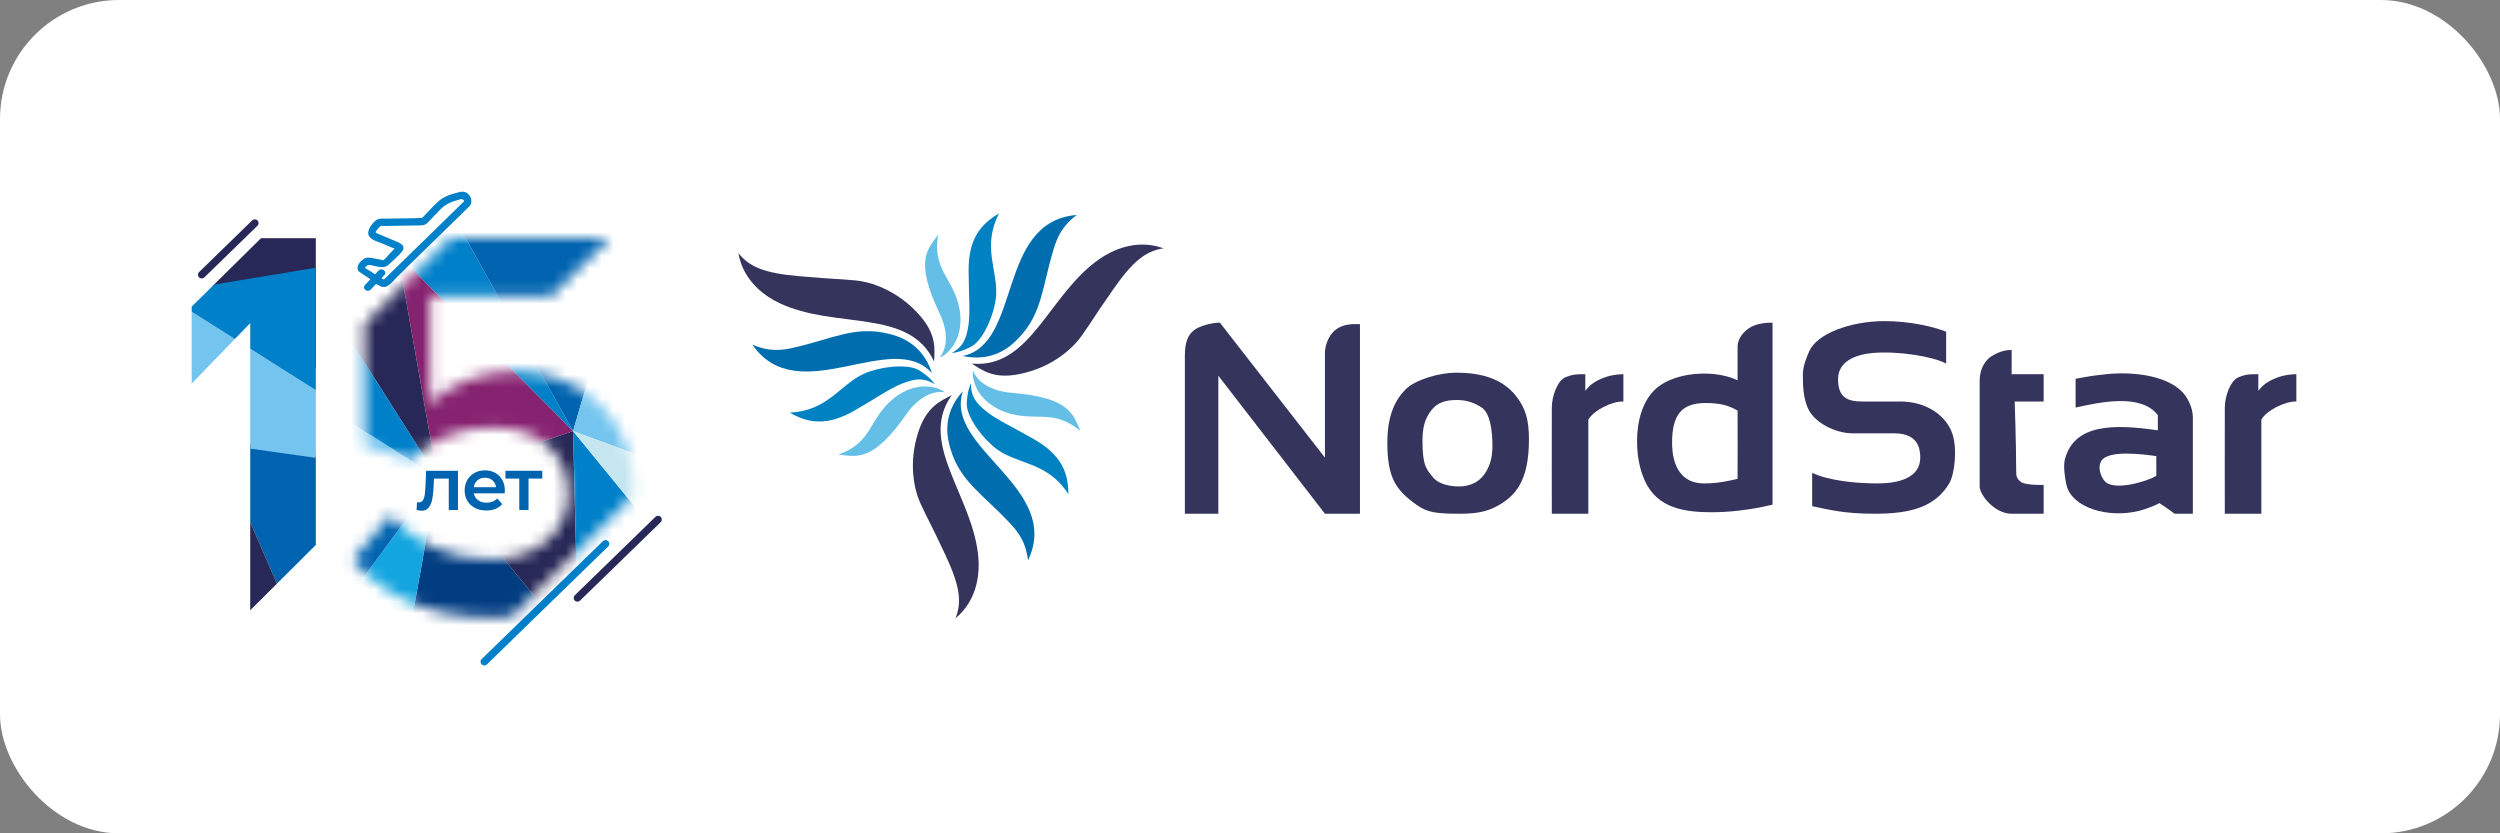<?xml version="1.0" encoding="UTF-8"?> <svg xmlns="http://www.w3.org/2000/svg" width="210" height="70" viewBox="0 0 210 70" fill="none"><rect x="0" y="0" width="210" height="70" fill="#808080" stroke="none"/> <rect width="210" height="70" rx="10" fill="white"></rect> <g clip-path="url(#clip0_7_930)"> <path d="M159.64 33.726H156.445C155.261 33.726 154.377 33.452 154.398 31.815C154.414 30.36 155.851 29.774 157.338 29.648C159.433 29.473 162.344 29.931 163.477 30.54V27.865C162.47 27.452 160.401 26.959 158.232 26.974C155.429 26.992 152.615 28.023 151.965 29.522C151.316 31.019 151.452 31.369 151.452 32.07C151.452 32.769 151.574 33.782 151.965 34.49C152.506 35.474 154.083 36.401 155.674 36.401H159.127C161.119 36.401 161.301 37.685 161.301 38.441C161.301 40.119 159.529 40.588 157.849 40.606C156.068 40.625 153.601 40.391 152.222 39.715V42.518C153.649 42.816 154.924 43.154 157.465 43.154C160.486 43.154 162.546 42.597 163.732 40.606C164.201 39.819 164.431 37.673 163.988 36.401C163.451 34.855 161.75 33.726 159.64 33.726Z" fill="#34345C"></path> <path d="M112.317 27.612C111.718 27.985 111.295 28.869 111.295 29.651V38.442C111.295 38.442 102.552 27.208 102.469 27.102C101.694 27.109 100.706 27.412 100.295 27.739C99.785 28.144 99.528 28.739 99.528 29.904V43.154H102.342V31.561L111.296 43.154H114.236V27.229C113.44 27.212 112.917 27.236 112.317 27.612Z" fill="#34345C"></path> <path d="M145.957 40.225C144.395 40.586 143.756 40.606 143.143 40.606C140.478 40.606 140.456 37.806 140.456 37.167C140.456 34.809 141.292 33.854 143.269 33.854C144.516 33.854 145.239 34.069 145.957 34.491C145.967 36.208 145.957 38.769 145.957 40.225ZM146.851 27.612C146.269 28.033 145.957 28.59 145.957 29.142V31.944C143.956 30.997 140.73 31.265 139.177 32.581C137.893 33.668 137.513 35.548 137.513 37.04C137.513 38.337 137.736 39.41 138.152 40.352C139.198 42.722 141.562 43.028 143.779 43.028C145.082 43.028 146.841 42.883 148.895 42.391V27.102C148.192 27.102 147.41 27.207 146.851 27.612Z" fill="#34345C"></path> <path d="M168.978 29.395C168.317 29.396 167.827 29.606 167.314 29.904C166.805 30.202 166.292 30.954 166.292 31.943V40.861C166.292 41.561 167.531 43.154 168.978 43.154H171.666V40.735C171.666 40.735 170.124 40.779 169.747 40.48C169.463 40.254 169.362 40.045 169.362 39.716C169.362 37.427 169.234 33.727 169.234 33.727H171.666V31.433H168.978V29.395Z" fill="#34345C"></path> <path d="M124.851 39.588C124.386 40.421 123.572 40.862 122.548 40.862C121.527 40.862 120.726 40.544 120.374 40.098C119.868 39.454 119.488 39.206 119.488 37.051C119.488 35.818 119.72 35.205 120.119 34.618C120.739 33.706 121.591 33.601 122.421 33.601C123.308 33.601 123.966 33.907 124.467 34.236C125.147 34.682 125.364 36.11 125.364 37.421C125.364 38.494 125.149 39.054 124.851 39.588ZM127.409 33.344C126.006 31.463 123.62 31.305 122.293 31.305C120.967 31.305 118.922 31.862 118.071 32.707C117.216 33.561 116.536 34.882 116.536 37.167C116.536 40.139 117.251 41.154 118.967 42.39C119.911 43.071 120.681 43.154 122.675 43.154C124.041 43.154 124.922 42.962 125.744 42.518C127.291 41.683 128.431 40.417 128.431 36.913C128.433 35.245 128.136 34.319 127.409 33.344Z" fill="#34345C"></path> <path d="M181.13 39.969C180.466 40.388 178.046 41.143 177.036 40.607C176.535 40.342 176.128 39.287 176.525 38.695C177.124 37.799 179.89 38.138 181.13 38.314V39.969ZM183.559 33.218C182.354 31.589 179.337 31.178 176.909 31.433C175.389 31.592 175.161 31.688 174.351 31.816V34.236C176.335 33.801 179.843 33.004 181.258 34.872V36.147C177.413 35.582 174.24 35.656 173.455 38.568C173.322 39.066 173.402 39.944 173.583 40.734C174.019 42.63 177.059 43.579 179.721 42.9C180.199 42.778 180.921 42.517 181.385 42.263C181.939 42.606 182.664 43.154 182.664 43.154H184.199V35.001C184.182 34.226 183.758 33.486 183.559 33.218Z" fill="#34345C"></path> <path d="M189.698 32.835V31.433C189.04 31.434 188.715 31.413 188.034 31.688C187.352 31.963 186.884 33.297 186.884 34.236C186.873 36.431 186.884 43.154 186.884 43.154H189.953V35.255C190.374 34.471 191.98 33.688 192.894 33.726V31.433C191.528 31.441 190.265 32.018 189.698 32.835Z" fill="#34345C"></path> <path d="M133.166 32.835V31.433C132.509 31.434 132.185 31.413 131.502 31.688C130.819 31.963 130.352 33.297 130.352 34.236C130.342 36.431 130.352 43.154 130.352 43.154H133.42V35.255C133.841 34.471 135.446 33.688 136.364 33.726V31.433C134.995 31.441 133.73 32.018 133.166 32.835Z" fill="#34345C"></path> <path d="M92.365 21.75C88.076 24.707 86.597 31.008 81.621 30.54C82.534 31.118 83.484 31.846 85.587 31.432C88.493 30.862 90.212 29.127 90.83 28.247C91.968 26.633 91.497 27.2 93.516 24.297C95.2 21.877 96.284 21.08 97.738 20.859C95.411 20.014 93.36 21.063 92.365 21.75Z" fill="#34345C"></path> <path d="M79.948 33.195C78.991 33.689 77.88 34.143 77.183 36.162C76.22 38.952 76.861 41.303 77.315 42.28C78.147 44.068 77.889 43.38 79.396 46.576C80.652 49.24 80.799 50.576 80.262 51.939C82.163 50.36 82.282 48.068 82.186 46.864C81.772 41.684 77.045 37.247 79.948 33.195Z" fill="#34345C"></path> <path d="M78.465 30.379C78.514 29.304 78.676 28.121 77.271 26.509C75.331 24.281 72.966 23.655 71.891 23.558C69.92 23.38 70.646 23.502 67.115 23.198C64.17 22.946 62.937 22.404 62.021 21.258C62.442 23.69 64.373 24.94 65.467 25.458C70.175 27.699 76.397 25.846 78.465 30.379Z" fill="#34345C"></path> <path d="M80.852 29.904C83.564 30.488 85.056 28.928 85.585 28.375C87.574 26.296 87.526 24.099 88.527 20.859C88.831 19.875 89.246 18.959 90.446 18.055C83.683 18.613 85.853 28.907 80.852 29.904Z" fill="#006EAE"></path> <path d="M80.887 32.852C79.019 34.897 79.623 36.965 79.837 37.699C80.644 40.455 82.576 41.517 84.886 44.005C85.588 44.762 86.175 45.579 86.356 47.066C89.269 40.961 79.243 37.662 80.887 32.852Z" fill="#006EAE"></path> <path d="M74.607 28.028C71.808 27.342 69.917 28.475 66.597 29.221C65.588 29.446 64.583 29.542 63.202 28.955C67.047 34.52 74.935 27.532 78.29 31.358C77.45 28.725 75.351 28.209 74.607 28.028Z" fill="#006EAE"></path> <path d="M83.667 24.937C83.866 22.76 82.448 20.751 83.922 17.929C82.314 18.855 81.347 20.134 81.363 22.77C81.379 24.883 81.503 26.231 81.363 27.23C81.171 28.622 80.824 29.138 79.957 29.651C80.493 29.631 81.427 29.241 81.747 29.014C82.711 28.331 83.544 26.283 83.667 24.937Z" fill="#0081C1"></path> <path d="M86.825 36.878C84.984 35.829 83.752 35.26 82.953 34.638C81.841 33.772 81.568 33.215 81.558 32.209C81.307 32.681 81.177 33.68 81.213 34.071C81.321 35.244 82.681 36.99 83.788 37.773C85.578 39.036 88.035 38.822 89.743 41.51C89.746 39.66 89.124 38.185 86.825 36.878Z" fill="#0081C1"></path> <path d="M77.068 31.029C75.995 30.535 73.798 30.833 72.563 31.398C70.568 32.305 69.522 34.53 66.332 34.657C67.936 35.587 69.529 35.79 71.82 34.463C73.652 33.401 74.765 32.625 75.705 32.248C77.014 31.722 77.635 31.765 78.512 32.262C78.228 31.806 77.425 31.193 77.068 31.029Z" fill="#0081C1"></path> <path d="M78.806 19.712C77.864 21.012 76.831 21.924 78.934 26.337C78.934 26.337 80.104 28.564 78.934 30.032C79.403 29.87 79.825 29.395 80.085 29.013C80.39 28.568 80.882 27.509 80.597 25.956C80.124 23.37 78.288 22.727 78.806 19.712Z" fill="#64BEE6"></path> <path d="M84.947 32.992C84.947 32.992 82.426 32.88 81.739 31.137C81.645 31.621 81.846 32.224 82.046 32.64C82.282 33.126 82.953 34.081 84.444 34.617C86.926 35.507 88.406 34.248 90.763 36.208C90.107 34.744 89.833 33.396 84.947 32.992Z" fill="#64BEE6"></path> <path d="M74.977 33.542C72.96 35.236 73.313 37.14 70.428 38.191C72.029 38.361 73.338 38.801 76.136 34.789C76.136 34.789 77.495 32.672 79.355 32.952C78.983 32.63 78.359 32.499 77.895 32.465C77.356 32.424 76.187 32.523 74.977 33.542Z" fill="#64BEE6"></path> <path d="M38.918 16.103C38.713 16.078 38.483 16.167 38.288 16.215C37.898 16.309 37.528 16.44 37.185 16.651C36.728 16.935 36.374 17.351 36.005 17.736C35.836 17.912 35.667 18.089 35.5 18.265C35.482 18.284 35.462 18.305 35.444 18.323C35.439 18.321 35.436 18.32 35.43 18.318C35.318 18.272 35.071 18.323 34.955 18.326C34.698 18.329 34.442 18.334 34.184 18.338C33.63 18.348 33.075 18.355 32.521 18.363C32.209 18.369 31.832 18.314 31.569 18.513C31.274 18.738 30.847 19.304 30.941 19.687C31.051 20.139 31.69 20.278 32.064 20.435C32.362 20.56 32.659 20.686 32.957 20.812C33.01 20.835 33.078 20.86 33.145 20.887C33.026 21.003 32.909 21.123 32.79 21.24C32.646 21.383 32.356 21.804 32.16 21.866C32.196 21.854 32.052 21.832 32.014 21.821C31.835 21.771 31.643 21.752 31.461 21.717C31.131 21.657 30.806 21.552 30.512 21.777C30.258 21.971 29.974 22.276 30.046 22.618C30.06 22.681 30.09 22.734 30.119 22.786L31.11 23.455L30.739 23.852L30.624 23.988C30.426 24.268 30.878 24.603 31.137 24.327C31.288 24.168 31.436 24.009 31.588 23.849C31.702 23.918 31.818 23.98 31.933 24.03C32.165 24.161 32.452 24.128 32.648 23.946C32.931 23.76 33.183 23.442 33.39 23.224L33.416 23.199L33.426 23.198L34.114 22.526L34.101 22.527C35.088 21.565 36.075 20.603 37.061 19.64C37.671 19.043 38.282 18.449 38.894 17.853L39.465 17.291C39.79 16.855 39.462 16.171 38.918 16.103ZM38.981 16.913C37.71 18.154 36.439 19.392 35.169 20.633C34.532 21.254 33.894 21.875 33.258 22.495C33.221 22.531 33.186 22.565 33.15 22.601L33.146 22.601L32.288 23.445L32.285 23.447C32.198 23.482 32.287 23.479 32.172 23.454L32.038 23.371C32.122 23.284 32.205 23.195 32.287 23.107C32.56 22.817 32.069 22.444 31.8 22.73C31.703 22.834 31.605 22.936 31.508 23.037L31.073 22.764H31.072C30.991 22.713 30.908 22.66 30.828 22.61C30.834 22.614 30.633 22.495 30.636 22.515C30.633 22.492 30.831 22.302 30.872 22.283C31.041 22.207 31.317 22.32 31.498 22.353C31.986 22.443 32.338 22.553 32.726 22.168C33.067 21.829 33.465 21.507 33.768 21.131C34.082 20.744 33.759 20.483 33.413 20.336C32.892 20.118 32.37 19.897 31.849 19.675C31.741 19.629 31.567 19.592 31.561 19.512C31.556 19.419 31.886 19.029 31.981 18.988C32.053 18.956 32.207 18.982 32.287 18.982C32.539 18.977 32.79 18.973 33.043 18.97C33.704 18.959 34.363 18.95 35.024 18.939C35.403 18.933 35.67 18.974 35.952 18.681C36.305 18.316 36.647 17.935 37.008 17.575C37.418 17.171 37.907 16.937 38.458 16.802C38.555 16.779 38.698 16.712 38.795 16.722C38.819 16.725 39.04 16.83 38.981 16.913Z" fill="#0080C9"></path> <path d="M40.679 55.9C40.598 55.9 40.516 55.868 40.454 55.805C40.333 55.681 40.335 55.483 40.46 55.362L50.648 45.454C50.772 45.333 50.972 45.337 51.093 45.459C51.214 45.583 51.212 45.782 51.087 45.903L40.9 55.811C40.839 55.87 40.758 55.9 40.679 55.9Z" fill="#0080C9"></path> <path d="M48.504 50.54C48.422 50.54 48.34 50.508 48.278 50.446C48.156 50.322 48.16 50.123 48.284 50.002L55.058 43.414C55.183 43.292 55.384 43.296 55.504 43.419C55.626 43.543 55.622 43.742 55.498 43.863L48.724 50.451C48.662 50.511 48.583 50.54 48.504 50.54ZM16.945 23.39C16.863 23.39 16.781 23.358 16.719 23.296C16.598 23.172 16.6 22.973 16.724 22.852L21.184 18.514C21.309 18.394 21.508 18.396 21.63 18.52C21.752 18.644 21.748 18.843 21.624 18.963L17.165 23.301C17.104 23.361 17.024 23.39 16.945 23.39Z" fill="#282858"></path> <mask id="mask0_7_930" style="mask-type:luminance" maskUnits="userSpaceOnUse" x="16" y="20" width="11" height="32"> <path d="M21.923 20.011L16.103 25.752V32.219L21.019 27.141V51.263L26.53 45.775V20.011H21.923Z" fill="white"></path> </mask> <g mask="url(#mask0_7_930)"> <path d="M26.315 56.071L32.657 70.589L38.099 40.088L26.315 56.071Z" fill="#13A5DF"></path> </g> <path d="M21.019 43.853L23.263 49.028L26.529 45.774V38.184L21.019 37.276V43.853Z" fill="#0063AF"></path> <path d="M21.923 20.011L17.853 24.026L26.529 30.908V20.011H21.923Z" fill="#282858"></path> <path d="M21.019 37.686L26.529 38.461V32.776L21.019 29.294V37.686ZM16.103 32.22L19.727 28.477L16.103 26.186V32.22Z" fill="#73C4EF"></path> <path d="M17.975 23.907L16.103 25.752V26.187L19.727 28.477L21.019 27.141V29.294L26.53 32.777V22.485L17.975 23.907Z" fill="#0080C9"></path> <path d="M21.019 51.263L23.263 49.028L21.019 43.853V51.263Z" fill="#282858"></path> <mask id="mask1_7_930" style="mask-type:luminance" maskUnits="userSpaceOnUse" x="16" y="20" width="11" height="32"> <path d="M21.923 20.011L16.103 25.752V32.219L21.019 27.141V51.263L26.53 45.775V20.011H21.923Z" fill="white"></path> </mask> <g mask="url(#mask1_7_930)"> <path d="M18.936 56.164L15.643 48.666L26.314 56.071L18.936 56.164Z" fill="#023D82"></path> </g> <mask id="mask2_7_930" style="mask-type:luminance" maskUnits="userSpaceOnUse" x="16" y="20" width="11" height="32"> <path d="M21.923 20.011L16.103 25.752V32.219L21.019 27.141V51.263L26.53 45.775V20.011H21.923Z" fill="white"></path> </mask> <g mask="url(#mask2_7_930)"> <path d="M24.846 19.214L35.822 11.642L34.799 21.386L24.846 19.214Z" fill="#73C4EF"></path> </g> <mask id="mask3_7_930" style="mask-type:luminance" maskUnits="userSpaceOnUse" x="29" y="20" width="25" height="32"> <path d="M37.832 20.011L30.623 27.193V37.508L34.532 38.634C36.51 36.756 38.723 35.911 41.407 35.911C45.269 35.911 47.717 38.117 47.717 41.493C47.717 44.542 45.221 46.982 41.265 46.982C37.734 46.982 34.908 45.669 32.79 43.278L29.634 47.03C32.176 50.033 35.898 51.862 41.312 51.862C41.893 51.862 42.46 51.83 43.012 51.775L53.266 41.562C53.269 41.461 53.273 41.362 53.273 41.26C53.273 34.88 48.517 31.175 43.243 31.175C40.229 31.175 37.64 32.394 36.133 33.897V24.843H46.346L51.196 20.012L37.832 20.011Z" fill="white"></path> </mask> <g mask="url(#mask3_7_930)"> <path d="M31.289 70.588L36.732 40.088L48.589 54.624L31.289 70.588Z" fill="#023D82"></path> </g> <mask id="mask4_7_930" style="mask-type:luminance" maskUnits="userSpaceOnUse" x="29" y="20" width="25" height="32"> <path d="M37.832 20.011L30.623 27.193V37.508L34.532 38.634C36.51 36.756 38.723 35.911 41.407 35.911C45.269 35.911 47.717 38.117 47.717 41.493C47.717 44.542 45.221 46.982 41.265 46.982C37.734 46.982 34.908 45.669 32.79 43.278L29.634 47.03C32.176 50.033 35.898 51.862 41.312 51.862C41.893 51.862 42.46 51.83 43.012 51.775L53.266 41.562C53.269 41.461 53.273 41.362 53.273 41.26C53.273 34.88 48.517 31.175 43.243 31.175C40.229 31.175 37.64 32.394 36.133 33.897V24.843H46.346L51.196 20.012L37.832 20.011Z" fill="white"></path> </mask> <g mask="url(#mask4_7_930)"> <path d="M24.949 56.071L31.291 70.589L36.733 40.088L24.949 56.071Z" fill="#13A5DF"></path> </g> <mask id="mask5_7_930" style="mask-type:luminance" maskUnits="userSpaceOnUse" x="29" y="20" width="25" height="32"> <path d="M37.832 20.011L30.623 27.193V37.508L34.532 38.634C36.51 36.756 38.723 35.911 41.407 35.911C45.269 35.911 47.717 38.117 47.717 41.493C47.717 44.542 45.221 46.982 41.265 46.982C37.734 46.982 34.908 45.669 32.79 43.278L29.634 47.03C32.176 50.033 35.898 51.862 41.312 51.862C41.893 51.862 42.46 51.83 43.012 51.775L53.266 41.562C53.269 41.461 53.273 41.362 53.273 41.26C53.273 34.88 48.517 31.175 43.243 31.175C40.229 31.175 37.64 32.394 36.133 33.897V24.843H46.346L51.196 20.012L37.832 20.011Z" fill="white"></path> </mask> <g mask="url(#mask5_7_930)"> <path d="M16.581 36.771L24.948 56.071L36.732 40.088L16.581 36.771Z" fill="#0063AF"></path> </g> <mask id="mask6_7_930" style="mask-type:luminance" maskUnits="userSpaceOnUse" x="29" y="20" width="25" height="32"> <path d="M37.832 20.011L30.623 27.193V37.508L34.532 38.634C36.51 36.756 38.723 35.911 41.407 35.911C45.269 35.911 47.717 38.117 47.717 41.493C47.717 44.542 45.221 46.982 41.265 46.982C37.734 46.982 34.908 45.669 32.79 43.278L29.634 47.03C32.176 50.033 35.898 51.862 41.312 51.862C41.893 51.862 42.46 51.83 43.012 51.775L53.266 41.562C53.269 41.461 53.273 41.362 53.273 41.26C53.273 34.88 48.517 31.175 43.243 31.175C40.229 31.175 37.64 32.394 36.133 33.897V24.843H46.346L51.196 20.012L37.832 20.011Z" fill="white"></path> </mask> <g mask="url(#mask6_7_930)"> <path d="M33.432 21.386L36.733 40.087L48.141 36.214L33.432 21.386Z" fill="#862370"></path> </g> <mask id="mask7_7_930" style="mask-type:luminance" maskUnits="userSpaceOnUse" x="29" y="20" width="25" height="32"> <path d="M37.832 20.011L30.623 27.193V37.508L34.532 38.634C36.51 36.756 38.723 35.911 41.407 35.911C45.269 35.911 47.717 38.117 47.717 41.493C47.717 44.542 45.221 46.982 41.265 46.982C37.734 46.982 34.908 45.669 32.79 43.278L29.634 47.03C32.176 50.033 35.898 51.862 41.312 51.862C41.893 51.862 42.46 51.83 43.012 51.775L53.266 41.562C53.269 41.461 53.273 41.362 53.273 41.26C53.273 34.88 48.517 31.175 43.243 31.175C40.229 31.175 37.64 32.394 36.133 33.897V24.843H46.346L51.196 20.012L37.832 20.011Z" fill="white"></path> </mask> <g mask="url(#mask7_7_930)"> <path d="M23.479 19.214L36.733 40.087L33.432 21.386L23.479 19.214Z" fill="#282858"></path> </g> <mask id="mask8_7_930" style="mask-type:luminance" maskUnits="userSpaceOnUse" x="29" y="20" width="25" height="32"> <path d="M37.832 20.011L30.623 27.193V37.508L34.532 38.634C36.51 36.756 38.723 35.911 41.407 35.911C45.269 35.911 47.717 38.117 47.717 41.493C47.717 44.542 45.221 46.982 41.265 46.982C37.734 46.982 34.908 45.669 32.79 43.278L29.634 47.03C32.176 50.033 35.898 51.862 41.312 51.862C41.893 51.862 42.46 51.83 43.012 51.775L53.266 41.562C53.269 41.461 53.273 41.362 53.273 41.26C53.273 34.88 48.517 31.175 43.243 31.175C40.229 31.175 37.64 32.394 36.133 33.897V24.843H46.346L51.196 20.012L37.832 20.011Z" fill="white"></path> </mask> <g mask="url(#mask8_7_930)"> <path d="M34.455 11.641L48.14 36.212L33.432 21.387L34.455 11.641Z" fill="#0080C9"></path> </g> <mask id="mask9_7_930" style="mask-type:luminance" maskUnits="userSpaceOnUse" x="29" y="20" width="25" height="32"> <path d="M37.832 20.011L30.623 27.193V37.508L34.532 38.634C36.51 36.756 38.723 35.911 41.407 35.911C45.269 35.911 47.717 38.117 47.717 41.493C47.717 44.542 45.221 46.982 41.265 46.982C37.734 46.982 34.908 45.669 32.79 43.278L29.634 47.03C32.176 50.033 35.898 51.862 41.312 51.862C41.893 51.862 42.46 51.83 43.012 51.775L53.266 41.562C53.269 41.461 53.273 41.362 53.273 41.26C53.273 34.88 48.517 31.175 43.243 31.175C40.229 31.175 37.64 32.394 36.133 33.897V24.843H46.346L51.196 20.012L37.832 20.011Z" fill="white"></path> </mask> <g mask="url(#mask9_7_930)"> <path d="M48.589 54.624L48.14 36.214L36.732 40.088L48.589 54.624Z" fill="#282858"></path> </g> <mask id="mask10_7_930" style="mask-type:luminance" maskUnits="userSpaceOnUse" x="29" y="20" width="25" height="32"> <path d="M37.832 20.011L30.623 27.193V37.508L34.532 38.634C36.51 36.756 38.723 35.911 41.407 35.911C45.269 35.911 47.717 38.117 47.717 41.493C47.717 44.542 45.221 46.982 41.265 46.982C37.734 46.982 34.908 45.669 32.79 43.278L29.634 47.03C32.176 50.033 35.898 51.862 41.312 51.862C41.893 51.862 42.46 51.83 43.012 51.775L53.266 41.562C53.269 41.461 53.273 41.362 53.273 41.26C53.273 34.88 48.517 31.175 43.243 31.175C40.229 31.175 37.64 32.394 36.133 33.897V24.843H46.346L51.196 20.012L37.832 20.011Z" fill="white"></path> </mask> <g mask="url(#mask10_7_930)"> <path d="M12.27 24.627L16.582 36.771L36.733 40.087L12.27 24.627Z" fill="#73C4EF"></path> </g> <mask id="mask11_7_930" style="mask-type:luminance" maskUnits="userSpaceOnUse" x="29" y="20" width="25" height="32"> <path d="M37.832 20.011L30.623 27.193V37.508L34.532 38.634C36.51 36.756 38.723 35.911 41.407 35.911C45.269 35.911 47.717 38.117 47.717 41.493C47.717 44.542 45.221 46.982 41.265 46.982C37.734 46.982 34.908 45.669 32.79 43.278L29.634 47.03C32.176 50.033 35.898 51.862 41.312 51.862C41.893 51.862 42.46 51.83 43.012 51.775L53.266 41.562C53.269 41.461 53.273 41.362 53.273 41.26C53.273 34.88 48.517 31.175 43.243 31.175C40.229 31.175 37.64 32.394 36.133 33.897V24.843H46.346L51.196 20.012L37.832 20.011Z" fill="white"></path> </mask> <g mask="url(#mask11_7_930)"> <path d="M23.479 19.214L12.27 24.627L36.733 40.087L23.479 19.214Z" fill="#0080C9"></path> </g> <mask id="mask12_7_930" style="mask-type:luminance" maskUnits="userSpaceOnUse" x="29" y="20" width="25" height="32"> <path d="M37.832 20.011L30.623 27.193V37.508L34.532 38.634C36.51 36.756 38.723 35.911 41.407 35.911C45.269 35.911 47.717 38.117 47.717 41.493C47.717 44.542 45.221 46.982 41.265 46.982C37.734 46.982 34.908 45.669 32.79 43.278L29.634 47.03C32.176 50.033 35.898 51.862 41.312 51.862C41.893 51.862 42.46 51.83 43.012 51.775L53.266 41.562C53.269 41.461 53.273 41.362 53.273 41.26C53.273 34.88 48.517 31.175 43.243 31.175C40.229 31.175 37.64 32.394 36.133 33.897V24.843H46.346L51.196 20.012L37.832 20.011Z" fill="white"></path> </mask> <g mask="url(#mask12_7_930)"> <path d="M48.589 54.624L48.14 36.214L61.313 52.34L48.589 54.624Z" fill="#0080C9"></path> </g> <mask id="mask13_7_930" style="mask-type:luminance" maskUnits="userSpaceOnUse" x="29" y="20" width="25" height="32"> <path d="M37.832 20.011L30.623 27.193V37.508L34.532 38.634C36.51 36.756 38.723 35.911 41.407 35.911C45.269 35.911 47.717 38.117 47.717 41.493C47.717 44.542 45.221 46.982 41.265 46.982C37.734 46.982 34.908 45.669 32.79 43.278L29.634 47.03C32.176 50.033 35.898 51.862 41.312 51.862C41.893 51.862 42.46 51.83 43.012 51.775L53.266 41.562C53.269 41.461 53.273 41.362 53.273 41.26C53.273 34.88 48.517 31.175 43.243 31.175C40.229 31.175 37.64 32.394 36.133 33.897V24.843H46.346L51.196 20.012L37.832 20.011Z" fill="white"></path> </mask> <g mask="url(#mask13_7_930)"> <path d="M34.455 11.642L55.477 11.147L48.14 36.212L34.455 11.642Z" fill="#0063AF"></path> </g> <mask id="mask14_7_930" style="mask-type:luminance" maskUnits="userSpaceOnUse" x="29" y="20" width="25" height="32"> <path d="M37.832 20.011L30.623 27.193V37.508L34.532 38.634C36.51 36.756 38.723 35.911 41.407 35.911C45.269 35.911 47.717 38.117 47.717 41.493C47.717 44.542 45.221 46.982 41.265 46.982C37.734 46.982 34.908 45.669 32.79 43.278L29.634 47.03C32.176 50.033 35.898 51.862 41.312 51.862C41.893 51.862 42.46 51.83 43.012 51.775L53.266 41.562C53.269 41.461 53.273 41.362 53.273 41.26C53.273 34.88 48.517 31.175 43.243 31.175C40.229 31.175 37.64 32.394 36.133 33.897V24.843H46.346L51.196 20.012L37.832 20.011Z" fill="white"></path> </mask> <g mask="url(#mask14_7_930)"> <path d="M67.217 43.23L48.14 36.214L55.478 11.147L67.217 43.23Z" fill="#73C4EF"></path> </g> <mask id="mask15_7_930" style="mask-type:luminance" maskUnits="userSpaceOnUse" x="29" y="20" width="25" height="32"> <path d="M37.832 20.011L30.623 27.193V37.508L34.532 38.634C36.51 36.756 38.723 35.911 41.407 35.911C45.269 35.911 47.717 38.117 47.717 41.493C47.717 44.542 45.221 46.982 41.265 46.982C37.734 46.982 34.908 45.669 32.79 43.278L29.634 47.03C32.176 50.033 35.898 51.862 41.312 51.862C41.893 51.862 42.46 51.83 43.012 51.775L53.266 41.562C53.269 41.461 53.273 41.362 53.273 41.26C53.273 34.88 48.517 31.175 43.243 31.175C40.229 31.175 37.64 32.394 36.133 33.897V24.843H46.346L51.196 20.012L37.832 20.011Z" fill="white"></path> </mask> <g mask="url(#mask15_7_930)"> <path d="M61.313 52.339L67.217 43.231L48.14 36.214L61.313 52.339Z" fill="#C5E6EF"></path> </g> <mask id="mask16_7_930" style="mask-type:luminance" maskUnits="userSpaceOnUse" x="29" y="20" width="25" height="32"> <path d="M37.832 20.011L30.623 27.193V37.508L34.532 38.634C36.51 36.756 38.723 35.911 41.407 35.911C45.269 35.911 47.717 38.117 47.717 41.493C47.717 44.542 45.221 46.982 41.265 46.982C37.734 46.982 34.908 45.669 32.79 43.278L29.634 47.03C32.176 50.033 35.898 51.862 41.312 51.862C41.893 51.862 42.46 51.83 43.012 51.775L53.266 41.562C53.269 41.461 53.273 41.362 53.273 41.26C53.273 34.88 48.517 31.175 43.243 31.175C40.229 31.175 37.64 32.394 36.133 33.897V24.843H46.346L51.196 20.012L37.832 20.011Z" fill="white"></path> </mask> <g mask="url(#mask16_7_930)"> <path d="M23.479 19.214L34.455 11.642L33.432 21.386L23.479 19.214Z" fill="#73C4EF"></path> </g> <path d="M38.469 39.547V42.84H37.696V40.2H36.458L36.427 40.854C36.406 41.29 36.366 41.654 36.306 41.949C36.247 42.243 36.146 42.476 36.002 42.645C35.86 42.816 35.665 42.901 35.418 42.901C35.302 42.901 35.16 42.878 34.991 42.833L35.028 42.185C35.085 42.198 35.135 42.202 35.176 42.202C35.333 42.202 35.451 42.14 35.528 42.014C35.608 41.89 35.657 41.74 35.68 41.565C35.703 41.39 35.723 41.14 35.739 40.816L35.794 39.545L38.469 39.547Z" fill="#0063AF"></path> <path d="M40.108 40.344C39.936 40.49 39.832 40.684 39.795 40.927H41.671C41.638 40.688 41.537 40.495 41.367 40.347C41.197 40.2 40.987 40.127 40.736 40.127C40.489 40.127 40.279 40.199 40.108 40.344ZM42.394 41.439H39.801C39.847 41.681 39.965 41.874 40.157 42.014C40.349 42.158 40.588 42.227 40.872 42.227C41.236 42.227 41.535 42.108 41.77 41.869L42.184 42.344C42.036 42.521 41.847 42.654 41.62 42.745C41.393 42.836 41.138 42.881 40.854 42.881C40.491 42.881 40.17 42.809 39.895 42.666C39.619 42.521 39.404 42.322 39.253 42.065C39.104 41.809 39.028 41.518 39.028 41.193C39.028 40.872 39.102 40.583 39.247 40.326C39.394 40.07 39.597 39.87 39.857 39.725C40.117 39.581 40.41 39.51 40.736 39.51C41.058 39.51 41.346 39.582 41.6 39.722C41.853 39.865 42.051 40.064 42.194 40.321C42.337 40.577 42.407 40.874 42.407 41.21C42.407 41.265 42.404 41.34 42.394 41.439Z" fill="#0063AF"></path> <path d="M45.551 40.2H44.395V42.838H43.62V40.2H42.457V39.546H45.551V40.2Z" fill="#0063AF"></path> </g> <defs> <clipPath id="clip0_7_930"> <rect width="177" height="40" fill="white" transform="translate(16 16)"></rect> </clipPath> </defs> </svg> 